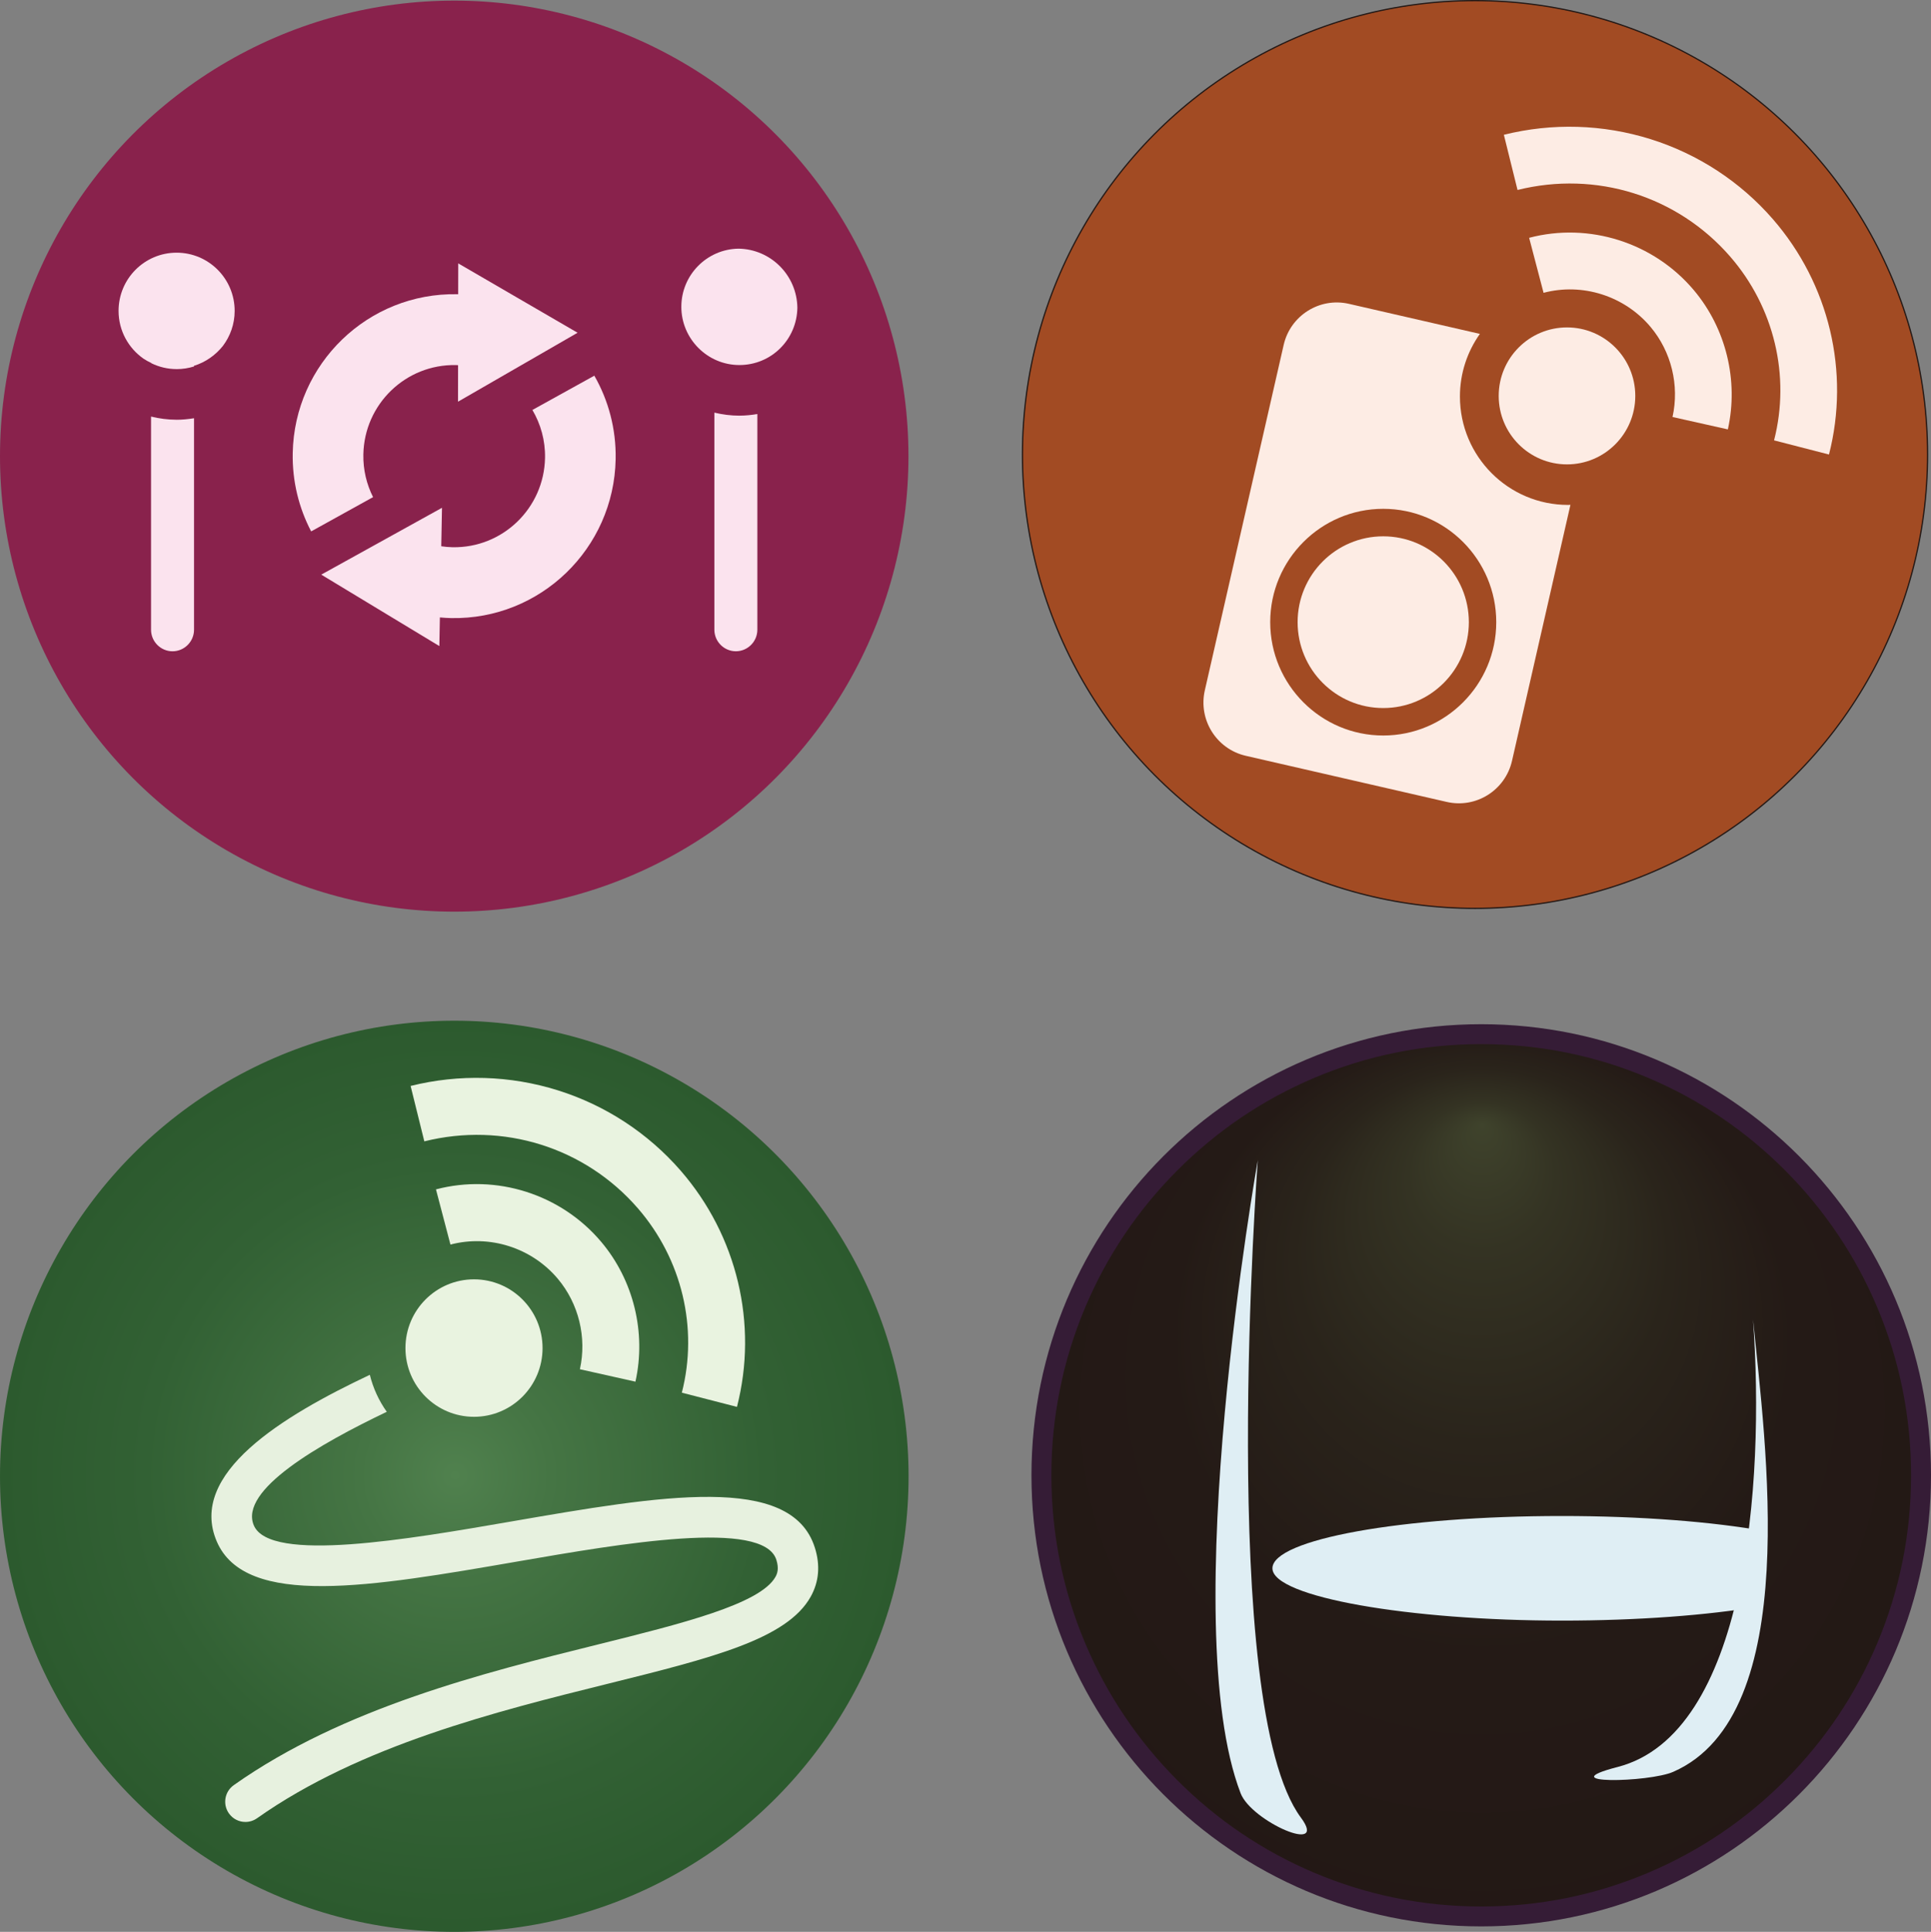 <?xml version="1.0" encoding="UTF-8"?><svg id="a" xmlns="http://www.w3.org/2000/svg" xmlns:xlink="http://www.w3.org/1999/xlink" viewBox="0 0 1000 1000.33"><rect x="0" y="0" width="1000" height="1000.33" fill="#808080" stroke="none"/><defs><style>.l{fill:#89224c;}.l,.m,.n,.o,.p,.q,.r,.s,.t{stroke-width:0px;}.m{fill:#351c36;}.n{fill:#dfeef4;}.o{fill:#fdece4;}.p{fill:#fbe3ee;}.q{fill:#e7f1df;}.r{fill:#e9f3e0;}.s{fill:url(#c);}.t{fill:url(#f);}.u{fill:#a24b23;stroke:#231815;stroke-miterlimit:10;stroke-width:.65px;}</style><radialGradient id="c" cx="561.47" cy="560.9" fx="561.47" fy="519.01" r="59.15" gradientTransform="translate(-1657.96 -1665.24) scale(4.32 4.33)" gradientUnits="userSpaceOnUse"><stop offset="0" stop-color="#3f432c"/><stop offset=".15" stop-color="#343323"/><stop offset=".38" stop-color="#2a241b"/><stop offset=".63" stop-color="#241a16"/><stop offset="1" stop-color="#231815"/></radialGradient><radialGradient id="f" cx="438.34" cy="561.01" fx="438.34" fy="561.01" r="54.47" gradientTransform="translate(-1657.96 -1665.24) scale(4.32 4.33)" gradientUnits="userSpaceOnUse"><stop offset="0" stop-color="#50814e"/><stop offset=".21" stop-color="#457544"/><stop offset=".68" stop-color="#326134"/><stop offset="1" stop-color="#2c5a2e"/></radialGradient></defs><g id="b"><path class="s" d="M767.08,992.35c-60.83,0-118.03-23.76-161.04-66.9-43.02-43.14-66.71-100.51-66.71-161.53s23.69-118.38,66.71-161.53c43.02-43.14,100.21-66.9,161.04-66.9s118.03,23.76,161.04,66.9c43.02,43.14,66.71,100.51,66.71,161.53s-23.69,118.38-66.71,161.53c-43.02,43.14-100.21,66.9-161.04,66.9Z"/><path class="m" d="M767.08,540.66c30.05,0,59.2,5.9,86.63,17.54,26.51,11.24,50.31,27.34,70.76,47.85,20.45,20.51,36.5,44.39,47.72,70.97,11.61,27.52,17.49,56.76,17.49,86.91s-5.89,59.39-17.49,86.91c-11.21,26.59-27.27,50.46-47.72,70.97-20.45,20.51-44.25,36.6-70.76,47.85-27.43,11.64-56.58,17.54-86.63,17.54s-59.2-5.9-86.63-17.54c-26.51-11.24-50.31-27.34-70.76-47.85-20.45-20.51-36.5-44.39-47.72-70.97-11.61-27.52-17.49-56.76-17.49-86.91s5.89-59.39,17.49-86.91c11.21-26.59,27.27-50.46,47.72-70.97,20.45-20.51,44.25-36.6,70.76-47.85,27.43-11.64,56.58-17.54,86.63-17.54M767.08,530.34c-128.64,0-232.92,104.58-232.92,233.58s104.28,233.58,232.92,233.58,232.92-104.58,232.92-233.58-104.28-233.58-232.92-233.58h0Z"/><g id="d"><path class="n" d="M837.69,914.96c-35.3,9.11,16.16,8.05,28.8,2.52,67.63-29.59,47.59-170.64,41.36-234.12h0c6.23,86.13-3.81,214.49-70.15,231.6Z"/><path class="n" d="M642.47,928.55c5.6,14.59,45.75,32.21,31.2,12.58-43.31-58.4-22.3-340.49-22.3-340.49h.02s-42.69,239.96-8.92,327.91Z"/><path class="n" d="M914.05,792.84c-27.05-4.85-64.24-7.84-105.33-7.84-82.71,0-149.77,12.13-149.77,27.08s71.31,27.08,149.77,27.08c39.68,0,75.74-2.79,102.53-7.35l2.8-38.98Z"/></g></g><g id="e"><ellipse class="t" cx="235.26" cy="764.43" rx="235.26" ry="235.9"/><path class="q" d="M421.96,801.32c-12.23-38.55-79.59-26.9-157.56-13.42-52.58,9.09-124.58,21.55-132.94,1.98-7.81-18.28,33.93-42.16,68.84-58.84-4.05-5.69-7.06-12.16-8.78-19.15-45.35,21.42-94.28,51.15-79.28,86.25,14.87,34.78,80.14,23.49,155.72,10.42,53.75-9.3,127.38-22.03,134.08-.89,1.44,4.54.52,7.11-.45,8.84-7.88,14.12-48.75,24.28-92.03,35.03-58.71,14.59-131.78,32.74-188.5,72.82-4.72,3.33-5.85,9.88-2.53,14.61,2.04,2.9,5.27,4.45,8.56,4.45,2.08,0,4.18-.62,6.01-1.91,53.51-37.8,124.47-55.44,181.49-69.6,53.96-13.41,92.95-23.09,105.25-45.15,4.31-7.73,5.03-16.29,2.12-25.44Z"/><g id="g"><path class="r" d="M245.47,733.63c-19.61,0-35.5-15.93-35.5-35.59s15.89-35.59,35.5-35.59,35.5,15.94,35.5,35.59-15.89,35.59-35.5,35.59Z"/><path class="r" d="M329.08,715.44l-28.77-6.44c3.66-16.46-.61-33.96-11.43-46.83-13.54-16.1-35.37-23.05-55.61-17.72l-7.5-28.58c31.19-8.23,64.8,2.47,85.64,27.24,16.71,19.87,23.32,46.91,17.66,72.32Z"/><path class="r" d="M381.65,728.5l-28.55-7.36c8.59-33.5.05-69.21-22.83-95.54-27.38-31.51-69.73-44.77-110.53-34.6l-7.1-28.69c25.18-6.27,51.55-5.48,76.26,2.27,24.69,7.75,46.68,22.14,63.6,41.6,29.26,33.67,40.16,79.4,29.15,122.32Z"/></g></g><g id="h"><ellipse class="u" cx="763.86" cy="235.34" rx="234.37" ry="235.02"/><g id="i"><g id="j"><path class="o" d="M811.5,240.46c-19.53,0-35.37-15.87-35.37-35.46s15.83-35.46,35.37-35.46,35.36,15.88,35.36,35.46-15.83,35.46-35.36,35.46Z"/><path class="o" d="M894.8,222.34l-28.66-6.42c3.65-16.4-.61-33.84-11.38-46.65-13.49-16.04-35.23-22.97-55.4-17.65l-7.47-28.48c31.07-8.19,64.56,2.46,85.32,27.14,16.65,19.8,23.23,46.74,17.59,72.05Z"/><path class="o" d="M947.17,235.35l-28.44-7.33c8.56-33.37.05-68.95-22.74-95.18-27.28-31.39-69.47-44.6-110.11-34.47l-7.08-28.58c25.09-6.25,51.35-5.46,75.97,2.26,24.6,7.72,46.51,22.05,63.36,41.44,29.15,33.55,40.01,79.1,29.04,121.86Z"/></g></g><ellipse class="o" cx="716.33" cy="322.17" rx="44.34" ry="44.46"/><path class="o" d="M812.04,261.45c-30.92,0-55.99-25.14-55.99-56.14,0-12.09,3.85-23.26,10.33-32.42l-67.8-15.56c-15.2-3.49-30.33,6.04-33.81,21.27l-40.83,178.85c-3.48,15.24,6.02,30.42,21.22,33.91l104.05,23.88c15.2,3.49,30.33-6.04,33.81-21.27l30.26-132.57c-.42,0-.83.06-1.25.06ZM716.33,380.85c-32.27,0-58.53-26.33-58.53-58.69s26.25-58.69,58.53-58.69,58.53,26.33,58.53,58.69-26.26,58.69-58.53,58.69Z"/></g><g id="k"><ellipse class="l" cx="235.23" cy="236.19" rx="235.23" ry="235.87"/><path class="p" d="M307.79,194.52l-32.08,17.76c4.28,7.27,6.71,15.76,6.54,24.82-.5,26.05-21.96,46.76-47.94,46.26-1.97-.04-3.9-.22-5.8-.5l.38-19.92-62.52,34.61,61.15,36.99.28-14.83c1.92.17,3.85.3,5.8.34,46.18.89,84.34-35.93,85.22-82.24.3-15.74-3.75-30.55-11.04-43.28Z"/><path class="p" d="M299.1,172.29l-61.79-35.91-.03,15.99c-.16,0-.31-.02-.47-.02-46.18-.89-84.34,35.93-85.22,82.24-.28,14.64,3.21,28.47,9.55,40.57l32.06-17.75c-3.34-6.64-5.19-14.17-5.03-22.12.5-26.05,21.96-46.76,47.94-46.26.37,0,.74.04,1.11.06l-.03,18.91,61.91-35.7Z"/><path class="p" d="M412.93,159.33c-.24-16.78-13.75-30.33-30.48-30.57-16.39.24-29.61,13.62-29.61,30.12s13.46,30.14,30.06,30.14,29.79-13.25,30.03-29.69Z"/><path class="p" d="M382.9,215.23c-4.47,0-8.79-.58-12.95-1.57v112.41c0,6.14,5.01,11.16,11.13,11.16s11.13-5.02,11.13-11.16v-111.68c-3.03.51-6.12.83-9.3.83Z"/><path class="p" d="M91.47,191.13c3.13,0,6.16-.48,9-1.38v-.03c0-.1-.03-.19-.03-.29,5.99-1.86,11.18-5.52,15-10.32,3.8-5.05,6.08-11.31,6.08-18.13,0-16.65-13.46-30.14-30.06-30.14s-30.06,13.49-30.06,30.14c0,10.29,5.15,19.36,13,24.8,1.27.83,2.59,1.56,3.98,2.2,0,.03,0,.06,0,.1,3.96,1.93,8.39,3.04,13.09,3.04Z"/><path class="p" d="M91.47,217.34c-4.57,0-9-.61-13.25-1.64v110.38c0,6.14,5.01,11.16,11.13,11.16s11.13-5.02,11.13-11.16v-109.52c-2.94.47-5.93.79-9,.79Z"/></g></svg>